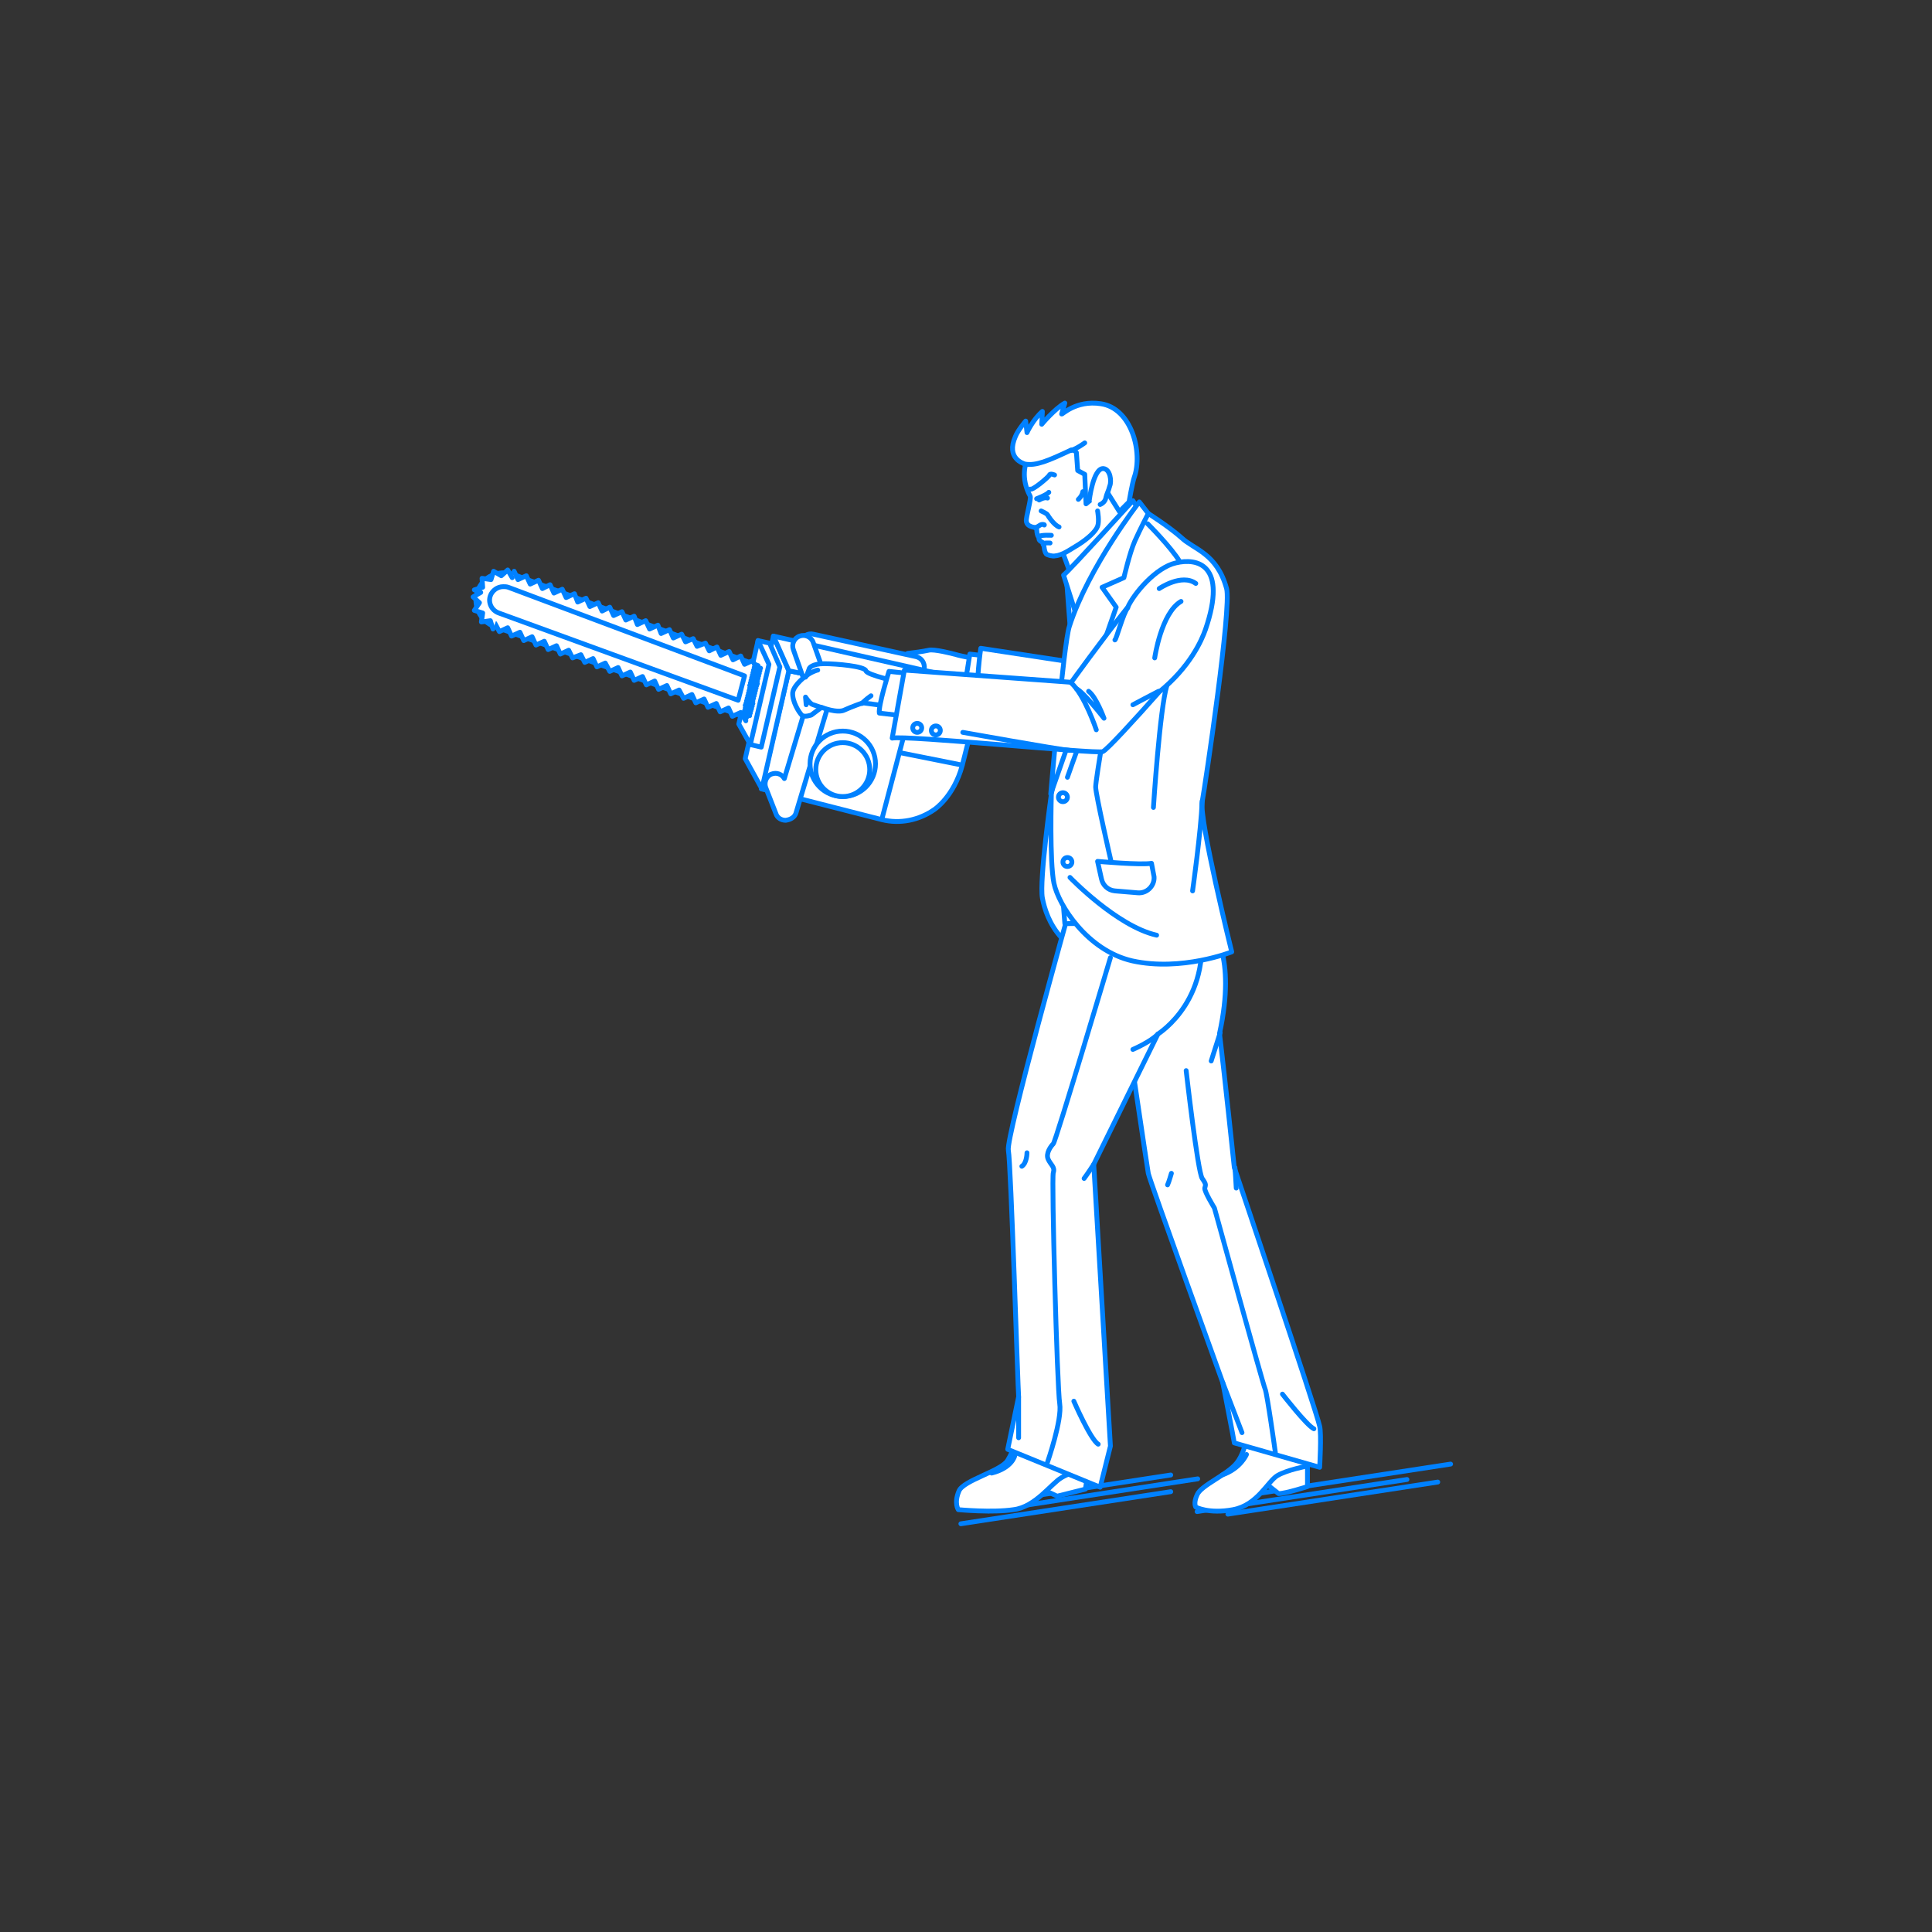 <?xml version="1.0" encoding="utf-8"?>
<!-- Generator: Adobe Illustrator 22.0.1, SVG Export Plug-In . SVG Version: 6.00 Build 0)  -->
<svg version="1.1" id="レイヤー_1" xmlns="http://www.w3.org/2000/svg" xmlns:xlink="http://www.w3.org/1999/xlink" x="0px"
	 y="0px" viewBox="0 0 301 301" style="enable-background:new 0 0 301 301;" xml:space="preserve">
<rect x="0" y="0" width="301" height="301" fill="#333333" stroke="none"/>
<style type="text/css">
	.st0{fill:none;}
	.st1{fill:#FFFFFF;stroke:#0081FF;stroke-width:0.75;stroke-linecap:round;stroke-linejoin:round;stroke-miterlimit:10;}
	.st2{fill:none;stroke:#0081FF;stroke-width:0.75;stroke-linecap:round;stroke-linejoin:round;stroke-miterlimit:10;}
	.st3{fill:#FFFFFF;}
</style>
<g id="guide">
</g>
<rect y="1" class="st0" width="300" height="300"/>
<g>
	<g>
		<line class="st1" x1="191.3" y1="235.9" x2="224" y2="230.9"/>
		<line class="st1" x1="186.5" y1="235.5" x2="219.2" y2="230.5"/>
		<line class="st1" x1="193.3" y1="233.1" x2="226" y2="228.1"/>
		<line class="st1" x1="149.7" y1="237.4" x2="182.4" y2="232.4"/>
		<line class="st1" x1="154" y1="235.4" x2="186.6" y2="230.4"/>
		<line class="st1" x1="149.7" y1="234.8" x2="182.4" y2="229.8"/>
	</g>
	<g>
		<g>
			<path class="st1" d="M161.5,231.6c0,0,4.4-4.6,8.1-2.8l-0.5,3.2l-4.4,1.1L161.5,231.6"/>
			<path class="st1" d="M157,227.5c-1,1.7-6.9,3.1-7.6,4.8c-0.8,1.9-0.1,2.9-0.1,2.9s5.3,0.5,8.6,0c3.4-0.4,5.9-4.1,7.5-5
				c1.8-1.1,4.2-1.3,4.2-1.3s0.4-2.8-0.4-5.6c-0.8-2.8-3.9-13.9-3.9-13.9l-5.4,0.9C160,210.3,160.6,221.5,157,227.5z"/>
			<path class="st2" d="M158.1,226.8c0,0-0.4,1.9-3.6,2.7"/>
		</g>
		<path class="st1" d="M163.8,123.7c0,0-1.9,13.5-1.4,16.2c0.6,3.2,3,10.2,13.8,10.2L163.8,123.7z"/>
		<g>
			<path class="st1" d="M203.7,228.4v3.2c0,0-3.4,1.1-4.5,1.1l-2.4-1.9C196.8,230.7,200.9,226.3,203.7,228.4z"/>
			<path class="st1" d="M192.7,227.9c-1.5,1.9-5.6,3.5-6.2,5c-0.6,1.3-0.2,1.9-0.2,1.9s2,1.1,5.8,0.4c3.8-0.7,5.4-4.4,6.9-5.3
				c1.5-0.9,4.7-1.5,4.7-1.5s0.4-3.6-0.9-5.8s-4-11.8-4-11.8l-4.5,0.4C194.3,211.2,196,223.7,192.7,227.9z"/>
		</g>
		<path class="st1" d="M175.3,158.7c0,0,3.4,23,3.6,24.1c0.1,0.8,11.6,32.6,11.6,32.6s1.8,9.2,1.8,9.4l13.3,3.8c0,0,0.3-5.2,0-6.4
			c-0.5-2.4-13.3-40.3-13.3-40.3s-1.5-14.3-2.3-20.9c2.7-12.3-1.3-16.3-1.3-16.3s-4.2-3.5-7-3.3
			C179.1,141.5,173.3,144.5,175.3,158.7z"/>
		<path class="st1" d="M166.6,141.8c0,0-9.9,35.4-9.5,37.4c0.4,2,1.5,37.5,1.6,38.4l-1.7,8.2l14.4,5.9l1.6-6.4l-2.6-43.9l10-20.3
			c0,0,9.1-5.6,6.3-18.5C185.3,135.9,172.6,137.1,166.6,141.8z"/>
		<path class="st1" d="M167.3,218.3c0,0,2.6,6,3.8,6.7"/>
		<path class="st1" d="M199.8,217.2c0,0,3.8,4.9,4.9,5.4"/>
		<polygon class="st1" points="187.4,143.7 165.9,143.9 165.6,140.1 187.4,140.1 		"/>
		<path class="st2" d="M194.2,226.6c0,0-0.9,2.2-3.8,3.2"/>
		<path class="st2" d="M160,179.6c0,0,0,1.6-0.8,2.1"/>
		<path class="st2" d="M182.5,182.8c0,0-0.4,1.4-0.6,1.8"/>
		<path class="st1" d="M192.6,185.1c0-0.4-0.2-3.2-0.2-3.2"/>
		<line class="st2" x1="188.7" y1="165.3" x2="190.1" y2="160.9"/>
		<line class="st2" x1="158.7" y1="224" x2="158.7" y2="217.7"/>
		<path class="st2" d="M176.5,163.5c0,0,2.8-1.2,3.9-2.4"/>
		<path class="st2" d="M168.9,183.6c0,0,0.6-0.8,1.5-2.2"/>
		<path class="st2" d="M173,149.2c0,0-8.5,28.6-8.9,29s-1.2,1.5-0.8,2.4s1.1,1.2,0.8,2.1s0.6,33.5,1,36s-1.9,9.1-1.9,9.1"/>
		<path class="st2" d="M184.8,166.8c0,0,1.8,15.8,2.5,16.8s0.5,1,0.4,1.5s1.5,3.1,1.5,3.1s7.6,27.6,7.9,28.2s1.6,9.9,1.6,9.9"/>
		<line class="st2" x1="193.5" y1="223.2" x2="190.5" y2="215.4"/>
		<path class="st1" d="M165,84.5c0,0,2.6,7.1,2.8,7.8l9-11.9c0,0-1.9-5.7-1.8-6.5L165,84.5z"/>
		<g>
			<path class="st1" d="M141.4,101.8c0,0,2.5-0.3,3.3-0.5s3.6,0.5,4.3,0.7c0.6,0.2,3.8,0.8,3.8,0.8l-0.4,3.2l-6.9-0.3
				c0,0-2.2-0.4-3.1-1C141.5,104.2,141.4,101.8,141.4,101.8z"/>
			<polygon class="st1" points="153.6,102.2 151.1,101.9 150.3,106.9 152.7,107.4 			"/>
			<path class="st1" d="M152.8,101c0,0-0.8,5.5-0.4,8.2c0,0,16.1,0.6,16.4,0.6s1.8-6.1,1.8-6.1L152.8,101z"/>
		</g>
		<polygon class="st1" points="167.7,89 166.2,90.8 166.8,98.7 168.8,90.5 		"/>
		<path class="st1" d="M163.8,123.7c0,0-0.3,10.5,0.4,13.9c0.7,3.4,5.2,10.5,12.2,12.1c7.7,1.7,15.5-1.4,15.5-1.4
			s-5.1-20.6-4.6-23.4c0.5-2.8,4.6-30.3,3.8-33.2c-1.5-5.5-5.1-6.1-7-7.9c-1.9-1.7-5.2-3.8-5.2-3.8l-9.3,13.9L163.8,123.7z"/>
		<path class="st1" d="M176.5,78c0,0-9.7,10.7-10.8,11.6l2.1,6.6l9.9-16.4L176.5,78z"/>
		<path class="st1" d="M177.5,78.2c0,0-7.9,10.1-10.9,19.4c-0.9,2.8-2.9,26.1-2.9,26.1l10.2-29.1l-2.2-3.1l3.4-1.5
			c0,0,0.9-3.9,1.7-5.7c0.8-1.8,2.1-4.3,2.1-4.3L177.5,78.2z"/>
		<polygon class="st2" points="171.2,102.7 174.2,101.8 173.7,103.6 170.7,105 		"/>
		<path class="st2" d="M185.8,138.8c0,0,1.3-9.2,1.5-14"/>
		<path class="st2" d="M171,134.2c0,0,6.8,0.6,8.4,0.3l0.4,2.1c0.1,1.4-1.1,2.6-2.5,2.5l-3.6-0.3c-1.1-0.1-1.9-0.9-2.1-1.9
			L171,134.2z"/>
		<circle class="st2" cx="165.6" cy="124.2" r="0.7"/>
		<circle class="st2" cx="166.3" cy="134.3" r="0.7"/>
		<path class="st2" d="M166.7,136.7c0,0,7.3,7.6,13.5,9"/>
		<path class="st2" d="M166.3,121.1c0,0,4.8-13.7,5.5-14.4"/>
		<path class="st1" d="M173,108c0,0-2.3,13.4-2.3,14.6c0,1.2,2.4,11.6,2.4,11.6"/>
		<path class="st1" d="M178.8,81.6c0,0,3.7,3.7,5,5.9"/>
		<path class="st1" d="M179.7,125.8c0,0,1-15.5,2.1-19"/>
		<g>
			<g>
				<path class="st1" d="M138.9,124.5c-0.1,0-0.2,0-0.3,0c-0.9-0.2-1.5-1-1.3-1.9l3.2-17.5l-14.5-3.2c-0.9-0.2-1.4-1.1-1.2-1.9
					c0.2-0.9,1.1-1.4,1.9-1.2l16,3.5c0.9,0.2,1.4,1,1.3,1.9l-3.5,19C140.3,124,139.6,124.5,138.9,124.5z"/>
				<path class="st1" d="M122.9,104.5l-4.3,18.4l18.8,4.8c2.8,0.7,5.8,0.1,8.2-1.6c0,0,3-2,4.3-6.8l2.2-8.7L122.9,104.5z"/>
				<polygon class="st1" points="118.7,122.9 116.1,118.2 120.5,99.1 122.9,104.5 				"/>
				<g>
					<polygon class="st1" points="118.6,116.4 116.9,116 116.9,113.2 118.1,99.8 119.9,100.2 121.5,103.9 					"/>
					<polygon class="st1" points="116.9,116 115.1,112.8 118.1,99.8 119.8,103.5 					"/>
				</g>
				<polygon class="st1" points="120.5,99.1 149.1,105.6 152.1,110.5 122.9,104.5 				"/>
				<path class="st1" d="M122.4,127.8c-0.7,0-1.3-0.4-1.5-1l-1.6-4.1c-0.3-0.8,0.1-1.8,0.9-2.1c0.8-0.3,1.6,0,2,0.7l3.9-13l-2.5-7.1
					c-0.3-0.8,0.1-1.8,1-2.1c0.8-0.3,1.8,0.1,2.1,1l2.7,7.6c0.1,0.3,0.1,0.7,0,1l-5.4,18C123.8,127.3,123.2,127.7,122.4,127.8
					C122.5,127.8,122.4,127.8,122.4,127.8z"/>
				<g>
					<circle class="st1" cx="131.3" cy="119" r="5.1"/>
					<circle class="st1" cx="131.3" cy="119.9" r="4.2"/>
				</g>
				<path class="st1" d="M118.1,103.7L80,89.5c-2.3-0.8-4.8,0.3-5.6,2.6l0,0c-0.8,2.2,0.4,4.7,2.6,5.5l39.3,14.2L118.1,103.7z"/>
				<g>
					<g>
						<polyline class="st3" points="77.1,97.1 77.8,98.4 79.1,97.8 79.7,99.1 81,98.5 81.6,99.8 82.9,99.2 83.5,100.5 84.8,99.9 
							85.4,101.2 86.7,100.6 87.3,101.9 88.6,101.3 89.2,102.5 90.5,102 91.1,103.2 92.4,102.6 93,103.9 94.3,103.3 95,104.6 
							96.3,104 96.9,105.3 98.2,104.7 98.8,106 100.1,105.4 100.7,106.7 102,106.1 102.6,107.4 103.9,106.8 104.5,108.1 
							105.8,107.5 106.5,108.8 107.8,108.2 108.4,109.5 109.7,108.9 110.3,110.2 111.6,109.6 112.2,110.9 113.5,110.3 114.1,111.6 
							115.4,111 116.2,112.3 115.8,111.5 116.8,111.5 115.9,111.1 116.9,111.1 116,110.7 117,110.7 116.1,110.3 117.1,110.4 
							116.1,109.9 117.2,110 116.2,109.6 117.3,109.6 116.3,109.2 117.3,109.2 116.4,108.8 117.4,108.8 116.5,108.4 117.5,108.4 
							116.6,108 117.6,108 116.7,107.6 117.7,107.6 116.8,107.2 117.8,107.2 116.8,106.8 117.9,106.8 116.9,106.4 118,106.5 
							117,106 118,106.1 117.1,105.6 118.1,105.7 117.2,105.2 118.2,105.3 117.3,104.8 118.3,104.9 117.4,104.4 118.4,104.5 
							117.5,104 118.5,104.1 117.8,104.2 117.3,102.9 116,103.5 115.4,102.2 114.2,102.8 113.6,101.5 112.3,102.1 111.7,100.8 
							110.5,101.4 109.9,100.2 108.6,100.7 108,99.5 106.8,100 106.2,98.8 104.9,99.4 104.3,98.1 103,98.7 102.5,97.4 101.2,98 
							100.6,96.7 99.3,97.3 98.8,96 97.5,96.6 96.9,95.3 95.6,95.9 95,94.6 93.8,95.2 93.2,93.9 91.9,94.5 91.3,93.2 90,93.8 
							89.5,92.5 88.2,93.1 87.6,91.8 86.3,92.4 85.7,91.1 84.5,91.7 83.9,90.4 82.6,91 82,89.7 80.7,90.3 80.1,89 						"/>
						<polyline class="st2" points="77.1,97.1 77.8,98.4 79.1,97.8 79.7,99.1 81,98.5 81.6,99.8 82.9,99.2 83.5,100.5 84.8,99.9 
							85.4,101.2 86.7,100.6 87.3,101.9 88.6,101.3 89.2,102.5 90.5,102 91.1,103.2 92.4,102.6 93,103.9 94.3,103.3 95,104.6 
							96.3,104 96.9,105.3 98.2,104.7 98.8,106 100.1,105.4 100.7,106.7 102,106.1 102.6,107.4 103.9,106.8 104.5,108.1 
							105.8,107.5 106.5,108.8 107.8,108.2 108.4,109.5 109.7,108.9 110.3,110.2 111.6,109.6 112.2,110.9 113.5,110.3 114.1,111.6 
							115.4,111 116.2,112.3 115.8,111.5 116.8,111.5 115.9,111.1 116.9,111.1 116,110.7 117,110.7 116.1,110.3 117.1,110.4 
							116.1,109.9 117.2,110 116.2,109.6 117.3,109.6 116.3,109.2 117.3,109.2 116.4,108.8 117.4,108.8 116.5,108.4 117.5,108.4 
							116.6,108 117.6,108 116.7,107.6 117.7,107.6 116.8,107.2 117.8,107.2 116.8,106.8 117.9,106.8 116.9,106.4 118,106.5 
							117,106 118,106.1 117.1,105.6 118.1,105.7 117.2,105.2 118.2,105.3 117.3,104.8 118.3,104.9 117.4,104.4 118.4,104.5 
							117.5,104 118.5,104.1 117.8,104.2 117.3,102.9 116,103.5 115.4,102.2 114.2,102.8 113.6,101.5 112.3,102.1 111.7,100.8 
							110.5,101.4 109.9,100.2 108.6,100.7 108,99.5 106.8,100 106.2,98.8 104.9,99.4 104.3,98.1 103,98.7 102.5,97.4 101.2,98 
							100.6,96.7 99.3,97.3 98.8,96 97.5,96.6 96.9,95.3 95.6,95.9 95,94.6 93.8,95.2 93.2,93.9 91.9,94.5 91.3,93.2 90,93.8 
							89.5,92.5 88.2,93.1 87.6,91.8 86.3,92.4 85.7,91.1 84.5,91.7 83.9,90.4 82.6,91 82,89.7 80.7,90.3 80.1,89 						"/>
					</g>
					<g>
						<polyline class="st3" points="79.8,90 79.1,88.8 78.1,89.7 76.9,89 76.5,90.3 75.1,90.1 75.2,91.5 73.9,91.9 74.9,92.3 
							73.9,91.9 74.9,92.3 73.9,91.9 74.9,92.3 73.9,91.9 74.9,92.3 73.7,93 74.7,93.9 73.9,95.1 75.2,95.5 75,96.9 76.4,96.7 
							76.8,98 						"/>
						<polyline class="st2" points="79.8,90 79.1,88.8 78.1,89.7 76.9,89 76.5,90.3 75.1,90.1 75.2,91.5 73.9,91.9 74.9,92.3 
							73.9,91.9 74.9,92.3 73.9,91.9 74.9,92.3 73.9,91.9 74.9,92.3 73.7,93 74.7,93.9 73.9,95.1 75.2,95.5 75,96.9 76.4,96.7 
							76.8,98 						"/>
					</g>
				</g>
				<path class="st1" d="M77.7,95.5c-1.1-0.4-1.7-1.6-1.3-2.7c0.3-0.8,1.1-1.4,2-1.4c0.3,0,0.5,0,0.8,0.1l36.8,13.8l-1,3.8
					L77.7,95.5z"/>
				<polyline class="st2" points="141.2,104.3 142.4,108.6 137.4,127.6 				"/>
			</g>
			<line class="st2" x1="140.4" y1="117.3" x2="149.9" y2="119.2"/>
		</g>
		<g>
			<g>
				<g>
					<path class="st1" d="M140.3,106.3c0,0-5.2-1.1-5.4-1.8s-4.6-1.1-6.5-1.1c-1.9,0-2.3,0.7-2.3,0.7l-0.4,1.1c0,0-2,1.4-2.2,2.7
						c-0.1,1.4,1,3.1,1.4,3.5c0.4,0.4,1.5,0,1.5,0l1.6-1.2c0,0,2.5,1,3.6,0.4c1.1-0.5,2.8-1.1,2.8-1.1l6.1,0.8L140.3,106.3z"/>
					<path class="st1" d="M135.7,108.4c0,0-1,0.7-1.4,1.2"/>
				</g>
				<path class="st1" d="M143.2,105.1l-4.7-0.5c0,0-1.7,5.4-1.5,6.5l6.1,0.7L143.2,105.1z"/>
			</g>
			<path class="st1" d="M183.2,87.7c3.3-0.8,8.1,0.2,4.6,10.4c-0.6,1.7-2.4,5.8-7.2,9.7c-3.8,4.3-8.2,9.1-8.8,9.3
				c-1.1,0.4-30.7-2.6-32.8-2.1l1.9-10.6l26,1.9c0,0,4.6-6.4,8.8-11.7C176.7,92.4,180.1,88.4,183.2,87.7z"/>
			<path class="st2" d="M170.8,113.7c0,0-1.8-5.4-3.9-7.3"/>
			<path class="st2" d="M167.7,107.3c1.1,0.5,4.3,4.6,4.3,4.6s-1.2-3.3-2.4-4.2"/>
			<ellipse class="st1" cx="142.9" cy="113.4" rx="0.7" ry="0.7"/>
			<ellipse class="st1" cx="145.8" cy="113.8" rx="0.7" ry="0.7"/>
			<path class="st2" d="M150,114.1c0,0,15.1,2.7,16.6,2.8"/>
			<path class="st2" d="M125.6,109.8l-0.1-1.2c0,0,0.7,1.1,1.2,1.2l1.2,0.4"/>
		</g>
		<path class="st1" d="M127.4,104.4c-0.2,0-1.7,0.6-1.9,1.1"/>
		<path class="st1" d="M176.5,109.8c0,0,3.4-1.8,4-2.1"/>
		<path class="st1" d="M173.7,99.7c0.2,0,1.3-4.2,2-5"/>
		<path class="st2" d="M180.6,91.7c0,0,3.5-2.4,5.7-0.8"/>
		<path class="st2" d="M179.9,102.5c0,0,1-7,4.1-8.8"/>
		<g>
			<path class="st1" d="M175.6,76.7c0.5-4.2-1.5-11.4-5.4-12.5c-3.9-1.1-9.8,4.9-10.3,7.8c0,0-1,2.4,0.6,5.3
				c0.2,0.4-0.7,3.4-0.6,3.9c0.1,1,1.6,1,1.6,1s0,1.4,0.4,1.5c-0.2,0.8,0.7,0.6,0.7,1.1c0.1,0.6,0.1,1.1,0.4,1.5
				c0.2,0.2,1,0.4,1.4,0.3c1.2-0.1,2.5-1.1,3.7-1.8c1.4-0.9,2.6-2,2.9-2.8c0.3-0.8,0-2.4,0-2.4"/>
			<path class="st1" d="M171.5,62.9c4.8,0.7,6.6,7.6,5.2,11.5c-0.3,0.9-0.8,3.8-0.8,3.8l-1.5,1.5l-2.7-4.3l-0.9-0.6l-1,3.2l-0.6,0.5
				l-0.2-4.6l-1.1-0.6l-0.2-2.8c-0.2-0.3-0.6-0.4-0.8-0.4c-3.6,1.7-5.5,2.5-7.2,2.2c-0.3-0.1-3-0.9-1.5-4.3c0.4-1,1.6-2.4,1.6-2.4
				l0.2,1.8c0,0,0.9-2,2.4-3.3l-0.1,2c0,0,2-2.4,3.6-3.3l-0.5,1.7C165.4,64.7,167.6,62.3,171.5,62.9z"/>
			<path class="st1" d="M171.4,78.6c0,0,0.8-0.3,0.9-1.1c0.1-0.5,0.4-1,0.6-1.8c0.3-0.7,0.1-2.6-1-2.7c-1.6-0.1-2.2,5-2.2,5"/>
			<path class="st1" d="M162.7,81.8c0,0,0.1-0.1-0.3-0.1c-0.4,0-0.8,0.5-1.1,0.5"/>
			<path class="st1" d="M163.8,83.4c0,0-1.6-0.1-2,0.2"/>
			<path class="st1" d="M163.6,84.6c0,0-1.1-0.1-1.1,0.2"/>
			<path class="st1" d="M164.3,74c0,0-0.7-0.3-0.8,0s-2.7,2.5-3,2.2"/>
			<g>
				<path class="st2" d="M161.5,77.7c0,0,1.6-0.6,1.9-1"/>
				<path class="st2" d="M161.9,77.9c0,0,0.8-0.5,1.3-0.3"/>
			</g>
			<path class="st1" d="M162.2,79.6c0,0,0.9,0.4,1,0.6c0.1,0.2,1,1.6,1.8,1.9"/>
			<path class="st2" d="M168,77.8c0,0,0.6-0.5,0.7-1.2"/>
			<path class="st2" d="M169,69c0,0-1.2,0.9-2.2,1.2"/>
		</g>
	</g>
</g>
</svg>

